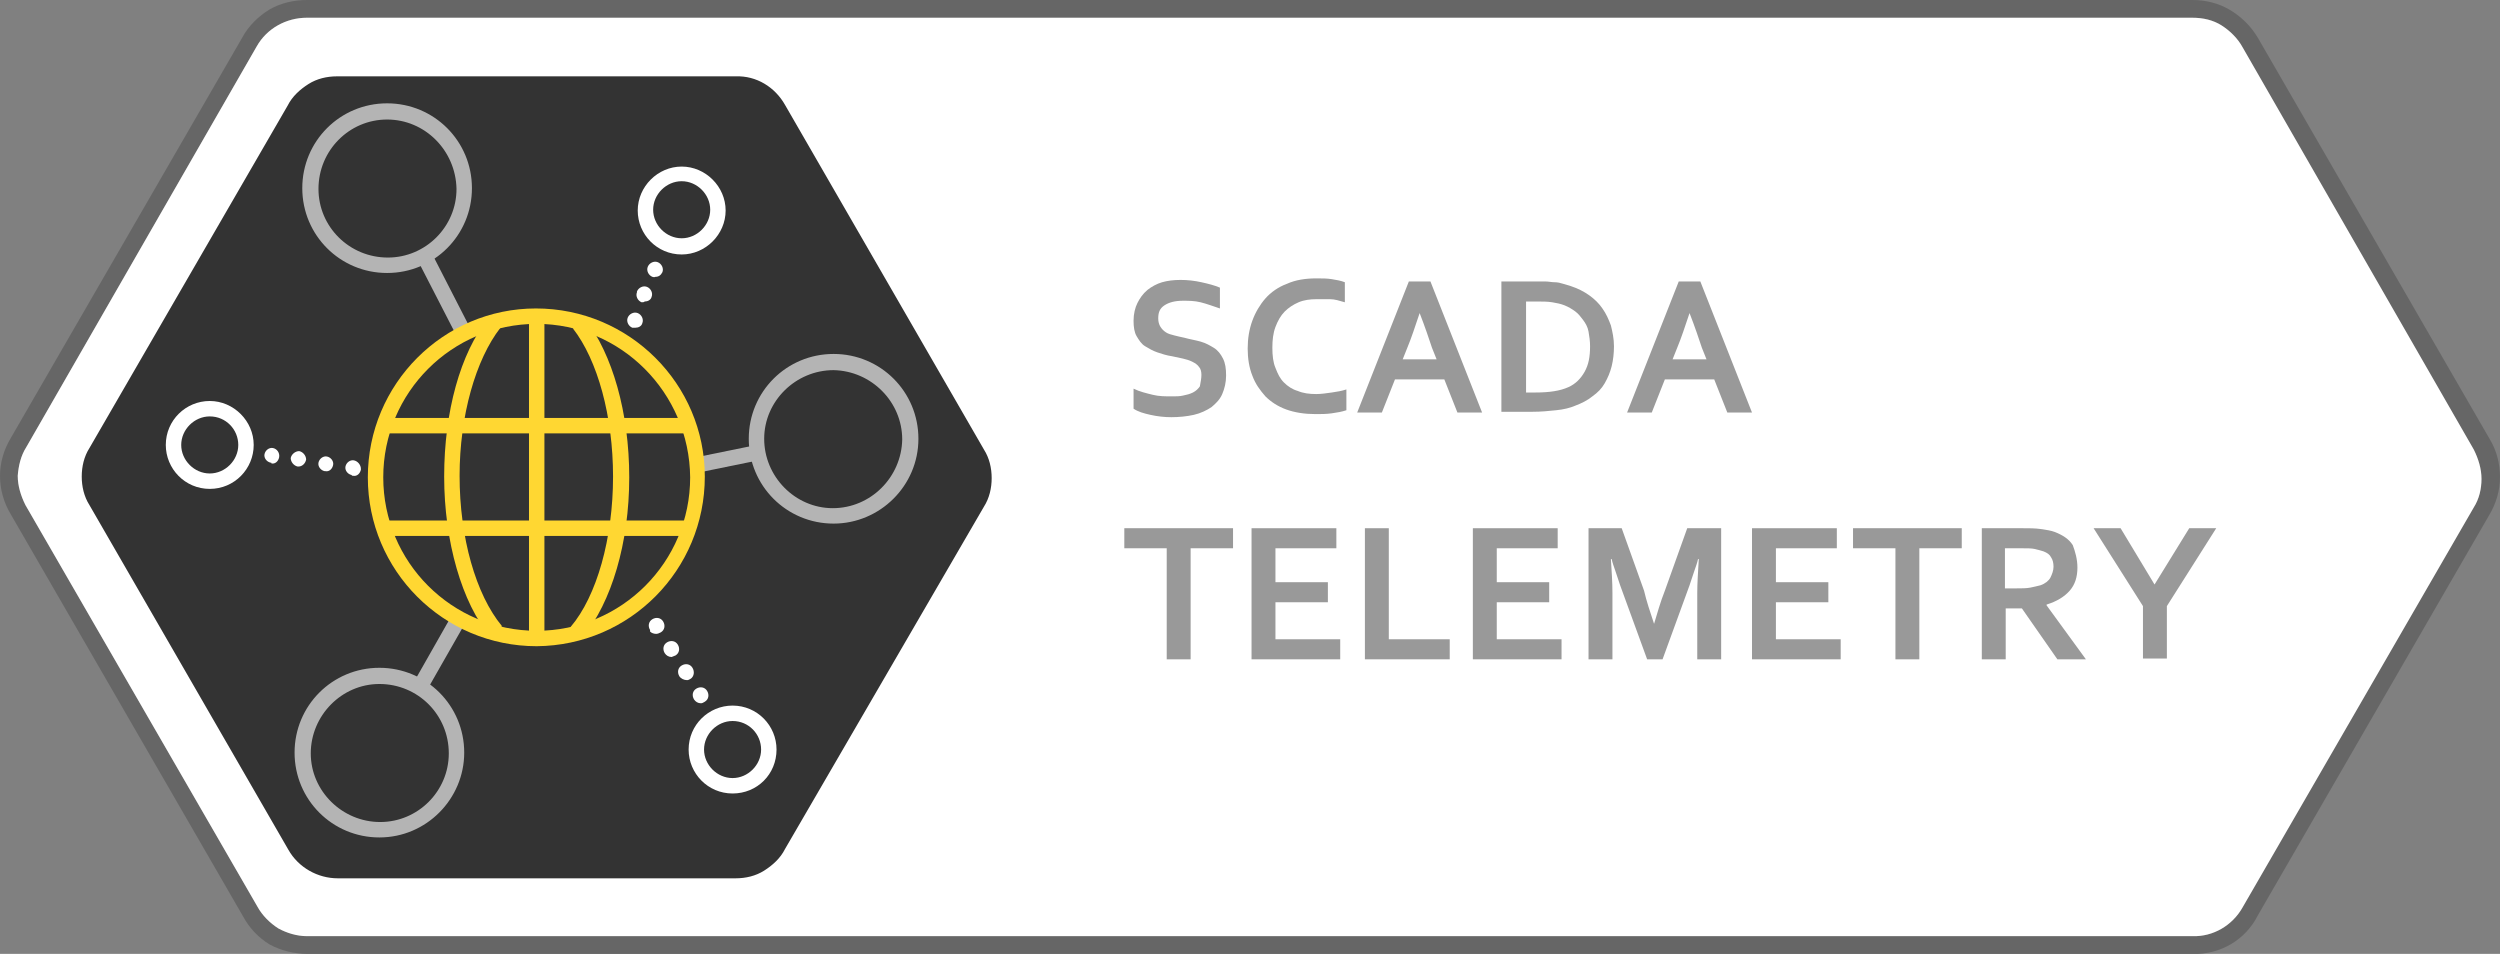 <?xml version="1.0" encoding="utf-8"?>
<!-- Generator: Adobe Illustrator 23.0.1, SVG Export Plug-In . SVG Version: 6.00 Build 0)  -->
<svg version="1.1" id="Layer_1" xmlns="http://www.w3.org/2000/svg" xmlns:xlink="http://www.w3.org/1999/xlink" x="0px" y="0px"
	 viewBox="0 0 324.2 123.7" style="enable-background:new 0 0 324.2 123.7;" xml:space="preserve">
<rect x="0" y="0" width="324.2" height="123.7" fill="#808080" stroke="none"/>
<style type="text/css">
	.st0{fill:#666666;}
	.st1{fill:#FFFFFF;}
	.st2{fill:#999999;}
	.st3{fill:#333333;}
	.st4{fill:none;}
	.st5{fill:#B4B4B4;}
	.st6{fill:#FFD732;}
</style>
<path class="st0" d="M284.4,123.7H39.9c-1.7,0-3.4-0.4-4.9-1.2c-1.5-0.9-2.7-2.2-3.5-3.7L1.4,66.7C0.5,65.2,0,63.5,0,61.7l0,0
	c0-1.7,0.5-3.4,1.4-4.9l30-51.9c0.8-1.5,2.1-2.8,3.6-3.7C36.4,0.4,38.1,0,39.8,0h244.5c1.7,0,3.4,0.4,4.9,1.3
	c1.5,0.9,2.7,2.1,3.6,3.6l30.1,52.1c0.9,1.5,1.3,3.2,1.3,4.9c0,1.7-0.5,3.4-1.4,4.9l-30,51.9C291.2,121.9,287.9,123.8,284.4,123.7z
	 M2.3,61.7c0,1.3,0.4,2.6,1,3.8l30.1,52.1c0.6,1.1,1.6,2.1,2.7,2.8c1.1,0.6,2.4,1,3.7,1h244.5c2.7,0.1,5.2-1.4,6.5-3.7l30-51.9
	c0.7-1.1,1-2.4,1-3.7c0-1.3-0.4-2.6-1-3.8L290.8,6.1c-0.6-1.1-1.6-2.1-2.7-2.8c-1.1-0.7-2.4-1-3.8-1H39.8c-2.7,0-5.2,1.4-6.5,3.7
	L3.4,58C2.7,59.1,2.4,60.4,2.3,61.7z"/>
<path class="st1" d="M2.3,61.7c0,1.3,0.4,2.6,1,3.8l30.1,52.1c0.6,1.1,1.6,2.1,2.7,2.8c1.1,0.6,2.4,1,3.7,1h244.5
	c2.7,0.1,5.2-1.4,6.5-3.7l30-51.9c0.7-1.1,1-2.4,1-3.7c0-1.3-0.4-2.6-1-3.8L290.8,6.1c-0.6-1.1-1.6-2.1-2.7-2.8
	c-1.1-0.7-2.4-1-3.8-1H39.8c-2.7,0-5.2,1.4-6.5,3.7L3.4,58C2.7,59.1,2.4,60.4,2.3,61.7z"/>
<g>
	<path class="st2" d="M155.8,48.6c0-0.4-0.1-0.8-0.3-1c-0.2-0.3-0.5-0.5-0.9-0.7s-0.8-0.3-1.2-0.4c-0.5-0.1-0.9-0.2-1.4-0.3
		c-0.7-0.1-1.3-0.3-1.9-0.5c-0.6-0.2-1.1-0.5-1.6-0.8s-0.8-0.8-1.1-1.3s-0.4-1.2-0.4-2c0-0.9,0.2-1.7,0.5-2.3s0.7-1.2,1.3-1.7
		c0.5-0.4,1.2-0.8,1.9-1c0.7-0.2,1.5-0.3,2.4-0.3s1.8,0.1,2.7,0.3s1.7,0.4,2.4,0.7v2.7c-0.9-0.3-1.7-0.6-2.5-0.8
		c-0.8-0.2-1.6-0.2-2.3-0.2c-1,0-1.8,0.2-2.4,0.6c-0.6,0.4-0.8,0.9-0.8,1.7c0,0.4,0.1,0.8,0.3,1.1c0.2,0.3,0.4,0.5,0.7,0.7
		s0.7,0.3,1.1,0.4s0.8,0.2,1.3,0.3c0.7,0.2,1.4,0.3,2.1,0.5c0.7,0.2,1.2,0.5,1.7,0.8s0.9,0.8,1.2,1.4s0.4,1.3,0.4,2.2
		c0,0.9-0.2,1.7-0.5,2.4s-0.8,1.2-1.4,1.7c-0.6,0.4-1.4,0.8-2.3,1s-1.9,0.3-2.9,0.3c-0.9,0-1.8-0.1-2.7-0.3
		c-0.9-0.2-1.6-0.4-2.2-0.8v-2.6c0.8,0.4,1.7,0.6,2.5,0.8c0.8,0.2,1.6,0.2,2.5,0.2c0.5,0,1,0,1.4-0.1c0.5-0.1,0.9-0.2,1.3-0.4
		c0.4-0.2,0.7-0.5,0.9-0.8C155.7,49.5,155.8,49.1,155.8,48.6z"/>
	<path class="st2" d="M170.7,38.8c-0.8,0-1.6,0.1-2.3,0.4c-0.7,0.3-1.3,0.7-1.8,1.2c-0.5,0.5-0.9,1.2-1.2,2s-0.4,1.7-0.4,2.7
		c0,1,0.1,1.9,0.4,2.6c0.3,0.8,0.6,1.4,1.1,1.9s1.1,0.9,1.8,1.1c0.7,0.3,1.5,0.4,2.4,0.4c0.6,0,1.3-0.1,2-0.2s1.3-0.2,1.9-0.4v2.7
		c-0.6,0.2-1.2,0.3-1.9,0.4c-0.7,0.1-1.4,0.1-2.1,0.1c-1.4,0-2.7-0.2-3.8-0.6c-1.1-0.4-2-1-2.7-1.7c-0.7-0.8-1.3-1.6-1.7-2.7
		c-0.4-1-0.6-2.2-0.6-3.5c0-1.3,0.2-2.5,0.6-3.6c0.4-1.1,1-2.1,1.7-2.9c0.7-0.8,1.7-1.5,2.8-1.9c1.1-0.5,2.4-0.7,3.8-0.7
		c0.7,0,1.4,0,2,0.1s1.2,0.2,1.7,0.4v2.6c-0.7-0.2-1.3-0.4-1.9-0.4S171.2,38.8,170.7,38.8z"/>
	<path class="st2" d="M187.3,49.2h-6.4l-1.7,4.3H176l6.7-17h2.8l6.7,17H189L187.3,49.2z M184.1,40.6c-0.6,1.8-1.1,3.3-1.6,4.5
		l-0.6,1.5h4.4l-0.6-1.5C185.3,43.9,184.8,42.4,184.1,40.6L184.1,40.6z"/>
	<path class="st2" d="M194.7,53.5v-17h4.5c0.4,0,0.8,0,1.2,0c0.4,0,0.8,0.1,1.2,0.1s0.8,0.1,1.1,0.2s0.7,0.2,1,0.3
		c0.9,0.3,1.7,0.7,2.4,1.2s1.3,1.1,1.7,1.7c0.5,0.7,0.8,1.4,1.1,2.2c0.2,0.8,0.4,1.7,0.4,2.7c0,0.9-0.1,1.8-0.3,2.6
		c-0.2,0.8-0.5,1.5-0.9,2.2s-0.9,1.2-1.6,1.7c-0.6,0.5-1.4,0.9-2.2,1.2c-0.7,0.3-1.5,0.5-2.5,0.6s-1.9,0.2-3.1,0.2H194.7z
		 M199.1,50.9c1.8,0,3.2-0.2,4.3-0.7c0.9-0.4,1.6-1.1,2.1-2c0.5-0.9,0.7-1.9,0.7-3.3c0-0.7-0.1-1.3-0.2-1.9s-0.4-1.1-0.7-1.5
		s-0.6-0.8-1-1.1c-0.4-0.3-0.9-0.6-1.4-0.8c-0.5-0.2-1-0.3-1.6-0.4s-1.3-0.1-2-0.1h-1.4v11.8H199.1z"/>
	<path class="st2" d="M222.3,49.2h-6.4l-1.7,4.3H211l6.7-17h2.8l6.7,17H224L222.3,49.2z M219.1,40.6c-0.6,1.8-1.1,3.3-1.6,4.5
		l-0.6,1.5h4.4l-0.6-1.5C220.3,43.9,219.8,42.4,219.1,40.6L219.1,40.6z"/>
	<path class="st2" d="M154.4,85.5h-3.1V71.1h-5.5v-2.6h14.1v2.6h-5.5V85.5z"/>
	<path class="st2" d="M165.4,82.9h8.4v2.6h-11.5v-17h11v2.6h-7.9v4.4h6.8v2.6h-6.8V82.9z"/>
	<path class="st2" d="M180.1,68.5v14.4h7.9v2.6H177v-17H180.1z"/>
	<path class="st2" d="M194.1,82.9h8.4v2.6H191v-17h11v2.6h-7.9v4.4h6.8v2.6h-6.8V82.9z"/>
	<path class="st2" d="M214.5,80.9c0.4-1.3,0.8-2.8,1.4-4.3l2.9-8.1h4.4v17h-3.1v-8.6c0-1.3,0.1-2.7,0.2-4.4h-0.1
		c-0.1,0.5-0.3,1-0.5,1.6s-0.4,1.2-0.6,1.8l-3.5,9.6h-2l-3.5-9.6c-0.2-0.6-0.4-1.2-0.6-1.8s-0.4-1.1-0.5-1.6h-0.1
		c0.1,1.6,0.2,3,0.2,4.4v8.6h-3.1v-17h4.3l2.9,8.1C213.5,77.9,214,79.4,214.5,80.9L214.5,80.9z"/>
	<path class="st2" d="M230.3,82.9h8.4v2.6h-11.5v-17h11v2.6h-7.9v4.4h6.8v2.6h-6.8V82.9z"/>
	<path class="st2" d="M248.9,85.5h-3.1V71.1h-5.5v-2.6h14.1v2.6h-5.5V85.5z"/>
	<path class="st2" d="M269.4,73.6c0,1.2-0.3,2.2-1,3c-0.7,0.8-1.7,1.4-3,1.8v0.1l5.1,7h-3.7l-4.6-6.6h-2.1v6.6h-3.1v-17h5.2
		c0.9,0,1.7,0,2.4,0.1c0.7,0.1,1.4,0.2,1.9,0.4c1,0.4,1.8,0.9,2.3,1.7C269.1,71.5,269.4,72.5,269.4,73.6z M261.5,76.3
		c0.7,0,1.3,0,1.8-0.1c0.5-0.1,0.9-0.2,1.3-0.3c0.6-0.2,1.1-0.6,1.3-1c0.2-0.4,0.4-0.9,0.4-1.4c0-0.5-0.1-0.9-0.3-1.2
		c-0.2-0.4-0.5-0.6-1-0.8c-0.3-0.1-0.7-0.2-1.1-0.3c-0.4-0.1-1-0.1-1.7-0.1h-2.2v5.2H261.5z"/>
	<path class="st2" d="M279.4,75.8l4.5-7.3h3.5l-6.4,10.1v6.8h-3.1v-6.8l-6.4-10.1h3.5L279.4,75.8L279.4,75.8z"/>
</g>
<g>
	<path class="st3" d="M10.6,61.8c0,1.3,0.3,2.6,1,3.7l25.8,44.7c1.3,2.3,3.8,3.7,6.4,3.7h51.6c1.3,0,2.6-0.3,3.7-1
		c1.1-0.7,2.1-1.6,2.7-2.8l25.8-44.4c0.7-1.1,1-2.4,1-3.7c0-1.3-0.3-2.6-1-3.7l-25.8-44.7c-1.3-2.3-3.7-3.8-6.4-3.7H43.7
		c-1.3,0-2.6,0.3-3.7,1c-1.1,0.7-2.1,1.6-2.7,2.8L11.6,58.1C10.9,59.2,10.6,60.5,10.6,61.8z"/>
	<path class="st1" d="M45.6,61.6c-0.5-0.1-0.9-0.6-0.8-1.1c0,0,0,0,0,0l0,0c0.1-0.5,0.6-0.9,1.1-0.8c0,0,0,0,0,0l0,0
		c0.5,0.1,0.9,0.6,0.9,1.1c0,0,0,0,0,0.1l0,0c-0.1,0.5-0.5,0.9-1,0.8l0,0C45.7,61.7,45.6,61.7,45.6,61.6z M42.1,61.1
		c-0.5-0.1-0.9-0.6-0.8-1.1c0,0,0,0,0,0l0,0c0.1-0.5,0.6-0.9,1.1-0.8c0,0,0,0,0,0l0,0c0.5,0.1,0.9,0.6,0.8,1.1c0,0,0,0,0,0l0,0
		c-0.1,0.5-0.5,0.9-1,0.8H42.1L42.1,61.1z M38.6,60.5c-0.5-0.1-0.9-0.6-0.9-1.1c0,0,0,0,0,0l0,0c0.1-0.5,0.6-0.9,1.1-0.9
		c0,0,0,0,0,0l0,0c0.5,0.1,0.9,0.6,0.9,1.1c0,0,0,0,0,0l0,0c-0.1,0.5-0.5,0.9-1,0.9l0,0L38.6,60.5z M35.1,60
		c-0.5-0.1-0.9-0.6-0.8-1.1l0,0c0.1-0.5,0.6-0.9,1.1-0.8c0,0,0,0,0,0l0,0c0.5,0.1,0.9,0.6,0.8,1.2l0,0c-0.1,0.5-0.5,0.9-1,0.8l0,0
		C35.2,60,35.2,60,35.1,60L35.1,60z"/>
	<line class="st4" x1="71" y1="64.2" x2="107.5" y2="56.8"/>
	<rect x="70.6" y="59.5" transform="matrix(0.98 -0.2 0.2 0.98 -10.306 19.09)" class="st5" width="37.2" height="2"/>
	<path class="st1" d="M90,90.7c-0.3-0.5-0.2-1.1,0.3-1.4c0,0,0,0,0,0l0,0c0.5-0.3,1.1-0.2,1.4,0.3c0,0,0,0,0,0l0,0
		c0.3,0.5,0.2,1.1-0.3,1.4l0,0c-0.2,0.1-0.3,0.2-0.5,0.2l0,0C90.5,91.2,90.2,91,90,90.7z M88.1,87.7c-0.3-0.5-0.2-1.1,0.3-1.4
		c0,0,0,0,0,0l0,0c0.5-0.3,1.1-0.2,1.4,0.3c0,0,0,0,0,0l0,0c0.3,0.5,0.2,1.1-0.2,1.4c0,0,0,0,0,0l0,0c-0.2,0.1-0.3,0.2-0.5,0.2l0,0
		C88.7,88.2,88.3,88,88.1,87.7L88.1,87.7z M86.2,84.7c-0.3-0.5-0.2-1.1,0.3-1.4c0,0,0,0,0,0l0,0c0.5-0.3,1.1-0.2,1.4,0.3
		c0,0,0,0,0,0l0,0c0.3,0.5,0.2,1.1-0.3,1.4c0,0,0,0,0,0l0,0c-0.2,0.1-0.3,0.1-0.5,0.2l0,0C86.7,85.2,86.4,85,86.2,84.7L86.2,84.7z
		 M84.3,81.7c-0.3-0.5-0.2-1.1,0.3-1.4l0,0c0.5-0.3,1.1-0.2,1.4,0.3c0,0,0,0,0,0l0,0c0.3,0.5,0.2,1.1-0.3,1.4c0,0,0,0,0,0l0,0
		c-0.2,0.1-0.4,0.2-0.6,0.2l0,0c-0.3,0-0.6-0.1-0.8-0.3V81.7z"/>
	<path class="st1" d="M82,42.5c-0.5-0.2-0.8-0.8-0.6-1.3c0,0,0,0,0,0l0,0c0.2-0.5,0.8-0.8,1.3-0.6c0,0,0,0,0,0l0,0
		c0.5,0.2,0.8,0.8,0.6,1.3c0,0,0,0,0,0l0,0c-0.1,0.4-0.5,0.6-0.9,0.6l0,0C82.2,42.5,82.1,42.5,82,42.5z M83.2,39.2
		c-0.5-0.2-0.8-0.8-0.6-1.3c0,0,0,0,0-0.1l0,0c0.2-0.5,0.8-0.8,1.3-0.6c0,0,0,0,0,0l0,0c0.5,0.2,0.8,0.8,0.6,1.3c0,0,0,0,0,0l0,0
		c-0.1,0.4-0.5,0.6-0.9,0.6l0,0C83.5,39.2,83.4,39.2,83.2,39.2z M84.6,35.9c-0.5-0.2-0.8-0.8-0.6-1.3c0,0,0,0,0,0l0,0
		c0.2-0.5,0.8-0.8,1.3-0.6c0,0,0,0,0,0l0,0c0.5,0.2,0.8,0.8,0.6,1.3c0,0,0,0,0,0l0,0c-0.2,0.4-0.5,0.6-0.9,0.6l0,0
		C84.8,36,84.7,35.9,84.6,35.9z"/>
	<polygon class="st5" points="50.4,98.2 48.7,97.2 68.7,62 49.3,24.3 51.1,23.3 71,62.1 	"/>
	<path class="st3" d="M90.3,97.2c0-2.6,2.1-4.7,4.7-4.7c2.6,0,4.7,2.1,4.7,4.7c0,2.6-2.1,4.7-4.7,4.7c0,0,0,0,0,0
		C92.4,101.9,90.3,99.8,90.3,97.2C90.3,97.2,90.3,97.2,90.3,97.2"/>
	<path class="st1" d="M95,102.9c-3.2,0-5.7-2.6-5.7-5.7c0-3.2,2.6-5.7,5.7-5.7c3.2,0,5.7,2.6,5.7,5.7
		C100.7,100.4,98.2,102.9,95,102.9z M95,93.5c-2,0-3.7,1.7-3.7,3.7c0,2,1.7,3.7,3.7,3.7c2,0,3.7-1.7,3.7-3.7l0,0
		C98.7,95.2,97.1,93.5,95,93.5z"/>
	<path class="st3" d="M22.6,57.7c0-2.6,2.1-4.7,4.7-4.7s4.7,2.1,4.7,4.7c0,2.6-2.1,4.7-4.7,4.7C24.7,62.4,22.6,60.3,22.6,57.7
		C22.6,57.7,22.6,57.7,22.6,57.7z"/>
	<path class="st1" d="M27.2,63.4c-3.2,0-5.7-2.6-5.7-5.7c0-3.2,2.6-5.7,5.7-5.7s5.7,2.6,5.7,5.7S30.4,63.4,27.2,63.4L27.2,63.4z
		 M27.2,54c-2,0-3.7,1.7-3.7,3.7s1.7,3.7,3.7,3.7s3.7-1.7,3.7-3.7l0,0C30.9,55.7,29.3,54,27.2,54z"/>
	<path class="st3" d="M83.6,27.2c0-2.6,2.1-4.7,4.7-4.7c2.6,0,4.7,2.1,4.7,4.7c0,2.6-2.1,4.7-4.7,4.7c0,0,0,0,0,0
		C85.8,32,83.6,29.8,83.6,27.2C83.6,27.2,83.6,27.2,83.6,27.2z"/>
	<path class="st1" d="M88.4,33c-3.2,0-5.7-2.6-5.7-5.7s2.6-5.7,5.7-5.7s5.7,2.6,5.7,5.7c0,0,0,0,0,0C94.1,30.4,91.5,33,88.4,33z
		 M88.4,23.5c-2,0-3.7,1.7-3.7,3.7s1.7,3.7,3.7,3.7c2,0,3.7-1.7,3.7-3.7l0,0C92.1,25.2,90.4,23.5,88.4,23.5z"/>
	<path class="st3" d="M39.2,97.6c0-5.5,4.4-10,9.9-10c5.5,0,10,4.4,10,9.9c0,5.5-4.4,10-9.9,10c0,0,0,0,0,0
		C43.7,107.6,39.2,103.1,39.2,97.6z"/>
	<path class="st5" d="M49.2,108.6c-6.1,0-11-4.9-11-11s4.9-11,11-11s11,4.9,11,11l0,0C60.2,103.6,55.3,108.6,49.2,108.6z M49.2,88.7
		c-4.9,0-8.9,4.1-8.9,9c0,4.9,4.1,8.9,9,8.9c4.9,0,8.9-4,8.9-8.9C58.2,92.7,54.2,88.7,49.2,88.7z"/>
	<path class="st3" d="M40.2,24.4c0-5.5,4.5-10,10-10s10,4.5,10,10s-4.5,10-10,10l0,0C44.7,34.4,40.2,30,40.2,24.4z"/>
	<path class="st5" d="M50.2,35.4c-6.1,0-11-4.9-11-11s4.9-11,11-11s11,4.9,11,11S56.3,35.4,50.2,35.4L50.2,35.4z M50.2,15.5
		c-4.9,0-8.9,4-8.9,9c0,4.9,4,8.9,9,8.9c4.9,0,8.9-4,8.9-8.9C59.1,19.5,55.1,15.5,50.2,15.5z"/>
	<path class="st3" d="M98.1,57c0-5.5,4.5-10,10-10s10,4.5,10,10s-4.5,10-10,10S98.1,62.5,98.1,57z"/>
	<path class="st5" d="M108.1,67.9c-6.1,0-11-4.9-11-11s4.9-11,11-11s11,4.9,11,11S114.1,67.9,108.1,67.9z M108.1,48
		c-4.9,0-9,4-9,8.9c0,4.9,4,9,8.9,9c4.9,0,8.9-4,9-8.9C117,52.1,113,48.1,108.1,48z"/>
	<path class="st3" d="M90.4,61.8c0,11.5-9.3,20.9-20.8,20.9c-11.5,0-20.9-9.3-20.9-20.8S58,41,69.5,41c0,0,0,0,0,0
		C81.1,41,90.4,50.3,90.4,61.8"/>
	<path class="st6" d="M69.6,83.8c-12.1,0-21.9-9.8-21.9-21.9S57.5,40,69.5,40c12.1,0,21.9,9.8,21.9,21.8
		C91.4,73.9,81.7,83.7,69.6,83.8C69.6,83.8,69.6,83.8,69.6,83.8z M69.6,42c-11,0-19.9,8.9-19.9,19.9c0,11,8.9,19.9,19.9,19.9
		c11,0,19.9-8.9,19.9-19.9c0,0,0,0,0,0C89.4,50.9,80.5,42,69.6,42z"/>
	<rect x="50.1" y="54.2" class="st6" width="38.9" height="2"/>
	<rect x="50.1" y="67.5" class="st6" width="38.9" height="2"/>
	<rect x="68.6" y="41" class="st6" width="2" height="41.6"/>
	<path class="st6" d="M63.6,82.6c-3.7-4.4-6-12.4-6-20.8s2.1-16,5.7-20.5l1.6,1.2c-3.2,4.1-5.3,11.4-5.3,19.2c0,8,2.1,15.4,5.5,19.5
		L63.6,82.6z"/>
	<path class="st6" d="M75.6,82.6L74,81.3c3.4-4,5.5-11.5,5.5-19.5c0-7.8-2-15.1-5.2-19.2l1.6-1.2c3.5,4.5,5.7,12.1,5.7,20.5
		C81.6,70.4,79.3,78.1,75.6,82.6z"/>
</g>
</svg>
